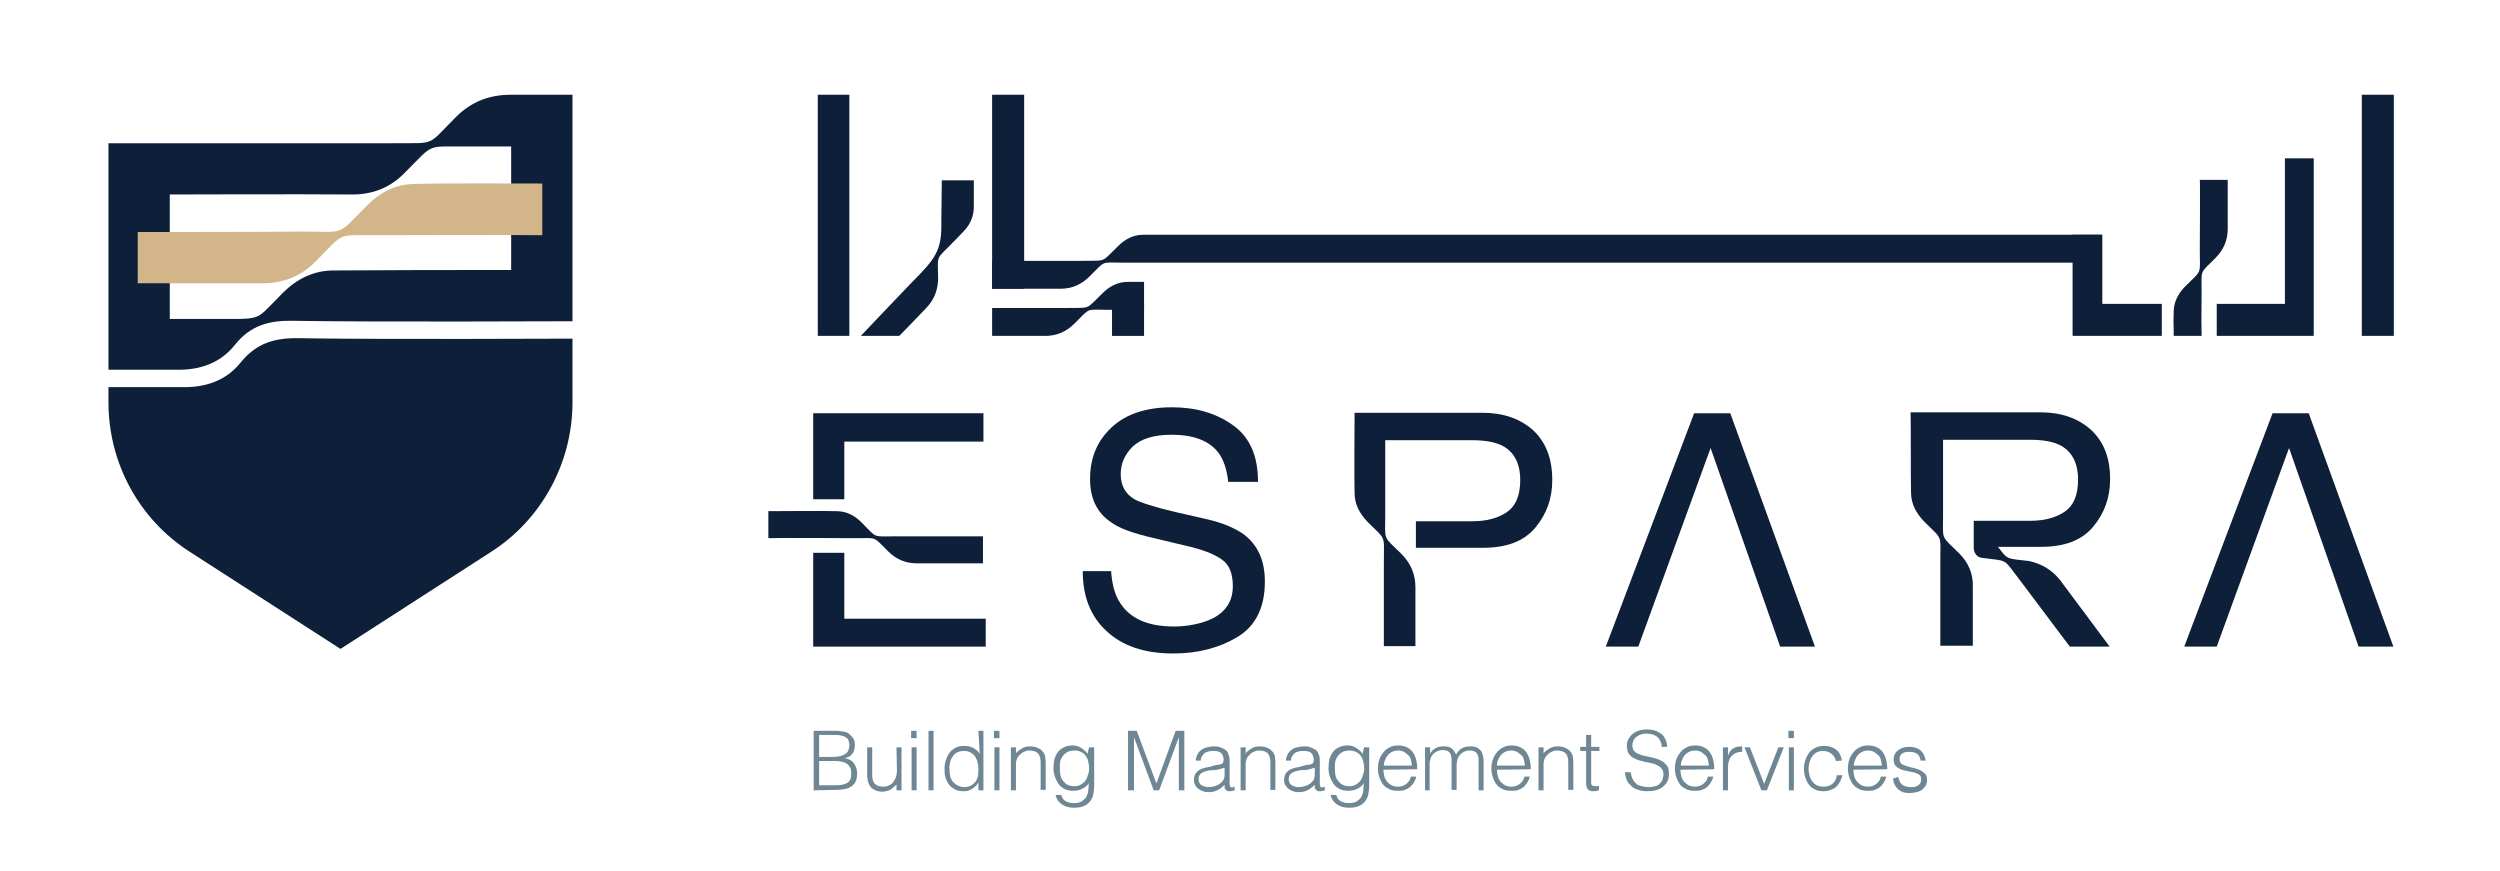 <?xml version="1.0" encoding="utf-8"?>
<!-- Generator: Adobe Illustrator 27.0.0, SVG Export Plug-In . SVG Version: 6.00 Build 0)  -->
<svg version="1.1" id="Layer_1" xmlns="http://www.w3.org/2000/svg" xmlns:xlink="http://www.w3.org/1999/xlink" x="0px" y="0px"
	 viewBox="0 0 546.3 190.3" style="enable-background:new 0 0 546.3 190.3;" xml:space="preserve">
<style type="text/css">
	.st0{clip-path:url(#SVGID_00000122712229498524233460000015111451929344431536_);}
	.st1{fill:#0E1F39;}
	.st2{fill:#D2B589;}
	.st3{clip-path:url(#SVGID_00000111164598018071964000000010884419785810760066_);}
	.st4{fill:#6F8694;}
	.st5{clip-path:url(#SVGID_00000025425259496701395530000012770712833392305795_);}
</style>
<g>
	<defs>
		<rect id="SVGID_1_" x="23.7" y="20.7" width="101.4" height="121.1"/>
	</defs>
	<clipPath id="SVGID_00000121973623518107910480000015609041387502340778_">
		<use xlink:href="#SVGID_1_"  style="overflow:visible;"/>
	</clipPath>
	<g style="clip-path:url(#SVGID_00000121973623518107910480000015609041387502340778_);">
		<path class="st1" d="M23.7,31.3v49.5h14.8c5.1,0.1,9.6-1.4,12.8-5.4c3.4-4.3,7.5-5.4,12.7-5.3c15.9,0.3,61.1,0.1,61.1,0.1V20.7
			h-13.4c-4.6,0-8.6,1.4-12.1,4.9c-6.5,6.5-4.1,5.6-13.8,5.7c-5.3,0-29.3,0-48.8,0C32.2,31.3,27.6,31.3,23.7,31.3z M37.1,63.7
			L37.1,63.7l0-21.2l0,0c0,0,29.3-0.1,39.9,0c4.6,0,8.4-1.6,11.5-4.8c6.6-6.6,4.4-5.6,13.8-5.7c3.1,0,6.3,0,9.4,0v8.2h0v11.3h0V59
			c-12.9,0-25.9,0-38.8,0.1c-4.3,0-8,1.8-11.1,4.9c-2.5,2.5-3.7,3.9-4.8,4.7c-1.6,1.1-3.2,1-8.8,1c-0.9,0-11.1,0-11.1,0V63.7z"/>
		<path class="st2" d="M30.1,50.7v11.2c0,0,23.3,0,27.3,0c4.6,0,8.5-1.6,11.7-4.9c6.5-6.6,4.4-5.5,13.4-5.6c9.7,0,26.3-0.1,36,0
			V40.1c-7,0-21-0.1-28.1,0.1c-4,0.1-7.3,1.8-10.1,4.6c-6.9,6.9-4.4,5.8-14.4,5.8C60.8,50.7,30.1,50.7,30.1,50.7L30.1,50.7z"/>
		<path class="st1" d="M23.7,84.6v3.3c0,13.3,6.7,25.6,17.8,32.7l32.9,21.2l32.9-21.2c11.1-7.1,17.8-19.5,17.8-32.7V74
			c0,0-43.9,0.2-59.8-0.1c-5.3-0.1-9.3,1.1-12.7,5.3c-3.2,4-7.7,5.5-12.8,5.4L23.7,84.6L23.7,84.6z"/>
	</g>
</g>
<g>
	<defs>
		<rect id="SVGID_00000171685986509027338500000016072314444506737552_" x="167.9" y="89" width="355.2" height="87.5"/>
	</defs>
	<clipPath id="SVGID_00000016040410234540260330000007944039916031605439_">
		<use xlink:href="#SVGID_00000171685986509027338500000016072314444506737552_"  style="overflow:visible;"/>
	</clipPath>
	<g style="clip-path:url(#SVGID_00000016040410234540260330000007944039916031605439_);">
		<path class="st4" d="M177.8,172.7v-13h4.7c0.8,0,1.4,0.1,2,0.2s1,0.4,1.3,0.7c0.3,0.3,0.6,0.6,0.8,1c0.2,0.4,0.2,0.8,0.2,1.3
			c0,0.5-0.1,0.8-0.2,1.2c-0.1,0.3-0.3,0.6-0.5,0.8s-0.4,0.4-0.7,0.5c-0.3,0.1-0.5,0.2-0.8,0.3v0c0.9,0.1,1.6,0.5,2,1.1
			c0.4,0.6,0.7,1.3,0.7,2.2c0,0.7-0.1,1.3-0.3,1.7c-0.2,0.5-0.5,0.8-0.9,1.1c-0.4,0.3-0.8,0.5-1.4,0.6c-0.5,0.1-1.1,0.2-1.7,0.2
			L177.8,172.7L177.8,172.7z M179,165.4h3.1c0.6,0,1.2-0.1,1.6-0.2c0.4-0.1,0.8-0.3,1.1-0.5c0.3-0.2,0.5-0.5,0.6-0.8
			c0.1-0.3,0.2-0.7,0.2-1.1s-0.1-0.8-0.2-1c-0.1-0.3-0.3-0.5-0.6-0.7c-0.3-0.2-0.7-0.3-1.1-0.4c-0.5-0.1-1-0.1-1.7-0.1H179V165.4
			L179,165.4z M179,171.6h3.1c0.7,0,1.3,0,1.8-0.1c0.5-0.1,0.9-0.2,1.2-0.4c0.3-0.2,0.6-0.5,0.7-0.8c0.2-0.3,0.2-0.8,0.2-1.4
			c0-0.6-0.1-1-0.3-1.3c-0.2-0.3-0.4-0.6-0.8-0.8c-0.3-0.2-0.7-0.3-1.2-0.4c-0.5-0.1-1-0.1-1.6-0.1H179L179,171.6L179,171.6z"/>
		<path class="st4" d="M195.9,163.3h1.1v9.4h-1.1v-1.3c-0.1,0.2-0.3,0.3-0.5,0.5c-0.2,0.2-0.4,0.3-0.6,0.5c-0.2,0.2-0.5,0.3-0.8,0.4
			c-0.3,0.1-0.7,0.2-1.1,0.2c-0.6,0-1.2-0.1-1.6-0.3c-0.4-0.2-0.8-0.4-1-0.7c-0.3-0.3-0.4-0.7-0.6-1.1c-0.1-0.4-0.2-0.9-0.2-1.4
			v-6.2h1.1v6.2c0,0.8,0.2,1.4,0.6,1.8c0.4,0.4,1,0.6,1.9,0.6c0.4,0,0.9-0.1,1.2-0.3c0.4-0.2,0.7-0.4,0.9-0.7
			c0.2-0.3,0.4-0.7,0.6-1.1c0.1-0.4,0.2-0.9,0.2-1.4L195.9,163.3L195.9,163.3z"/>
		<path class="st4" d="M199.1,161.3v-1.6h1.2v1.6H199.1z M199.2,172.7v-9.4h1.1v9.4H199.2z"/>
		<path class="st4" d="M202.9,172.7v-13h1.1v13H202.9z"/>
		<path class="st4" d="M213.8,159.7h1.1v13h-1.1V171h0c-0.2,0.3-0.4,0.6-0.6,0.8c-0.3,0.2-0.5,0.4-0.8,0.6c-0.3,0.2-0.6,0.3-0.9,0.4
			c-0.3,0.1-0.6,0.1-0.9,0.1c-0.8,0-1.4-0.1-1.9-0.4c-0.5-0.3-1-0.6-1.3-1s-0.6-1-0.8-1.6c-0.2-0.6-0.2-1.3-0.2-1.9
			c0-0.7,0.1-1.3,0.3-1.9c0.2-0.6,0.4-1.1,0.8-1.6c0.3-0.5,0.8-0.8,1.3-1.1c0.5-0.3,1.2-0.4,1.9-0.4c0.7,0,1.3,0.1,1.9,0.4
			c0.6,0.3,1.1,0.7,1.5,1.3L213.8,159.7L213.8,159.7z M213.8,168c0-0.5-0.1-1-0.2-1.5c-0.1-0.5-0.4-0.9-0.6-1.3
			c-0.3-0.4-0.6-0.6-1-0.8c-0.4-0.2-0.8-0.3-1.3-0.3c-0.6,0-1.1,0.1-1.5,0.3c-0.4,0.2-0.8,0.5-1,0.9c-0.3,0.4-0.5,0.8-0.6,1.3
			c-0.1,0.5-0.2,1.1-0.1,1.7c0,0.6,0.1,1.1,0.2,1.6c0.2,0.5,0.4,0.8,0.7,1.1c0.3,0.3,0.6,0.5,1,0.7c0.4,0.2,0.8,0.3,1.3,0.3
			c0.5,0,1-0.1,1.4-0.3c0.4-0.2,0.7-0.5,1-0.8c0.3-0.4,0.5-0.8,0.6-1.3C213.8,169.1,213.8,168.5,213.8,168z"/>
		<path class="st4" d="M217.2,161.3v-1.6h1.2v1.6H217.2z M217.3,172.7v-9.4h1.1v9.4H217.3z"/>
		<path class="st4" d="M222,172.7h-1.1v-9.4h1.1v1.3c0.4-0.5,0.9-0.8,1.4-1.1c0.5-0.3,1-0.4,1.7-0.4c0.6,0,1.1,0.1,1.6,0.3
			c0.5,0.2,0.9,0.5,1.3,1c0.2,0.3,0.4,0.7,0.4,1c0,0.4,0.1,0.7,0.1,1.1v6.1h-1.1v-6.1c0-0.8-0.2-1.5-0.6-1.9c-0.4-0.4-1-0.6-1.9-0.6
			c-0.3,0-0.6,0-0.9,0.2c-0.3,0.1-0.5,0.2-0.8,0.4c-0.2,0.2-0.4,0.4-0.6,0.6c-0.2,0.2-0.3,0.4-0.4,0.7c-0.1,0.3-0.2,0.6-0.2,0.9
			c0,0.3,0,0.6,0,0.9V172.7L222,172.7z"/>
		<path class="st4" d="M238,163.3h1.1v8.5c0,0.6-0.1,1.2-0.2,1.8c-0.1,0.6-0.4,1.1-0.7,1.5c-0.3,0.4-0.8,0.8-1.3,1
			c-0.6,0.3-1.3,0.4-2.2,0.4c-0.7,0-1.3-0.1-1.8-0.3c-0.5-0.2-0.9-0.4-1.2-0.7c-0.3-0.3-0.6-0.6-0.7-0.9c-0.2-0.3-0.3-0.6-0.3-0.9
			h1.2c0.1,0.3,0.2,0.6,0.4,0.9c0.2,0.2,0.4,0.4,0.6,0.5c0.3,0.1,0.5,0.2,0.8,0.3c0.3,0,0.6,0.1,0.9,0.1c0.7,0,1.3-0.1,1.8-0.4
			c0.4-0.3,0.8-0.6,1-1c0.2-0.4,0.4-0.9,0.4-1.4c0.1-0.5,0.1-1,0.1-1.6c-0.3,0.6-0.8,1-1.5,1.3c-0.6,0.3-1.2,0.4-1.9,0.4
			c-0.7,0-1.3-0.1-1.9-0.4c-0.5-0.3-1-0.6-1.3-1.1c-0.3-0.5-0.6-1-0.8-1.6c-0.2-0.6-0.3-1.2-0.3-1.9c0-0.7,0.1-1.3,0.2-1.9
			c0.2-0.6,0.4-1.1,0.8-1.6c0.3-0.4,0.8-0.8,1.3-1c0.5-0.3,1.2-0.4,1.9-0.4c0.3,0,0.6,0,0.9,0.1c0.3,0.1,0.6,0.2,0.9,0.4
			c0.3,0.2,0.6,0.4,0.8,0.6c0.3,0.2,0.5,0.5,0.6,0.8h0L238,163.3L238,163.3z M238,168c0-0.6-0.1-1.1-0.2-1.6
			c-0.1-0.5-0.3-0.9-0.6-1.3c-0.3-0.4-0.6-0.6-1-0.8c-0.4-0.2-0.9-0.3-1.4-0.3c-0.5,0-0.9,0.1-1.3,0.2c-0.4,0.2-0.7,0.4-1,0.7
			c-0.3,0.3-0.5,0.7-0.7,1.1c-0.2,0.5-0.2,1-0.2,1.6c0,0.6,0,1.1,0.1,1.7c0.1,0.5,0.3,1,0.6,1.3c0.3,0.4,0.6,0.7,1,0.9
			c0.4,0.2,0.9,0.3,1.5,0.3c0.5,0,0.9-0.1,1.3-0.3c0.4-0.2,0.7-0.5,1-0.8c0.3-0.4,0.5-0.8,0.6-1.3C237.9,169,238,168.5,238,168
			L238,168z"/>
		<path class="st4" d="M246.5,172.7v-13h1.9l4.3,11.5h0l4.2-11.5h1.9v13h-1.2v-11.6h0l-4.3,11.6h-1.2l-4.3-11.6h0v11.6H246.5
			L246.5,172.7z"/>
		<path class="st4" d="M265.6,167.2c0.2,0,0.5-0.1,0.7-0.1c0.3,0,0.5-0.1,0.7-0.2c0.2-0.1,0.3-0.2,0.3-0.4c0-0.2,0.1-0.4,0.1-0.5
			c0-0.5-0.2-1-0.5-1.4c-0.4-0.4-1-0.5-1.8-0.5c-0.4,0-0.7,0-1,0.1c-0.3,0.1-0.6,0.2-0.8,0.3c-0.2,0.2-0.4,0.4-0.6,0.7
			c-0.2,0.3-0.3,0.6-0.3,1h-1.1c0-0.5,0.2-1,0.4-1.4c0.2-0.4,0.5-0.7,0.9-1c0.3-0.2,0.7-0.4,1.2-0.5c0.5-0.1,0.9-0.2,1.5-0.2
			c0.5,0,0.9,0,1.3,0.2c0.4,0.1,0.8,0.3,1.1,0.5c0.3,0.2,0.6,0.5,0.7,0.9s0.3,0.8,0.3,1.4v5.1c0,0.4,0.1,0.7,0.2,0.8
			c0.2,0.1,0.5,0.1,0.9-0.1v0.8c-0.1,0-0.2,0.1-0.4,0.1c-0.2,0-0.3,0.1-0.5,0.1c-0.2,0-0.3,0-0.5,0c-0.2,0-0.3-0.1-0.4-0.2
			c-0.1-0.1-0.2-0.2-0.3-0.3c-0.1-0.1-0.1-0.3-0.1-0.4c0-0.2,0-0.3,0-0.5c-0.5,0.5-1,0.9-1.6,1.2c-0.6,0.3-1.2,0.4-1.9,0.4
			c-0.4,0-0.8,0-1.2-0.2c-0.4-0.1-0.7-0.3-1-0.5s-0.5-0.5-0.7-0.8c-0.2-0.3-0.3-0.7-0.3-1.2c0-1.6,1.1-2.5,3.3-2.8L265.6,167.2
			L265.6,167.2z M267.4,167.8c-0.5,0.2-0.9,0.3-1.4,0.4c-0.5,0.1-0.9,0.1-1.4,0.1c-0.8,0.1-1.5,0.3-2,0.6c-0.5,0.3-0.7,0.8-0.7,1.4
			c0,0.3,0.1,0.5,0.2,0.8c0.1,0.2,0.3,0.4,0.5,0.5c0.2,0.1,0.4,0.2,0.7,0.3c0.3,0.1,0.5,0.1,0.8,0.1c0.4,0,0.9-0.1,1.3-0.2
			c0.4-0.1,0.8-0.3,1.1-0.5s0.6-0.5,0.8-0.8c0.2-0.3,0.3-0.8,0.3-1.2V167.8z"/>
		<path class="st4" d="M272.2,172.7h-1.1v-9.4h1.1v1.3c0.4-0.5,0.9-0.8,1.4-1.1c0.5-0.3,1-0.4,1.7-0.4c0.6,0,1.1,0.1,1.6,0.3
			c0.5,0.2,0.9,0.5,1.3,1c0.2,0.3,0.4,0.7,0.4,1c0,0.4,0.1,0.7,0.1,1.1v6.1h-1.1v-6.1c0-0.8-0.2-1.5-0.6-1.9c-0.4-0.4-1-0.6-1.9-0.6
			c-0.3,0-0.6,0-0.9,0.2c-0.3,0.1-0.5,0.2-0.8,0.4c-0.2,0.2-0.4,0.4-0.6,0.6c-0.2,0.2-0.3,0.4-0.4,0.7c-0.1,0.3-0.2,0.6-0.2,0.9
			c0,0.3,0,0.6,0,0.9V172.7L272.2,172.7z"/>
		<path class="st4" d="M285.3,167.2c0.2,0,0.5-0.1,0.7-0.1c0.3,0,0.5-0.1,0.7-0.2c0.2-0.1,0.3-0.2,0.3-0.4c0.1-0.2,0.1-0.4,0.1-0.5
			c0-0.5-0.2-1-0.5-1.4c-0.4-0.4-1-0.5-1.8-0.5c-0.4,0-0.7,0-1,0.1c-0.3,0.1-0.6,0.2-0.8,0.3c-0.2,0.2-0.4,0.4-0.6,0.7
			c-0.2,0.3-0.3,0.6-0.3,1h-1.1c0-0.5,0.2-1,0.4-1.4c0.2-0.4,0.5-0.7,0.9-1s0.7-0.4,1.2-0.5c0.5-0.1,0.9-0.2,1.5-0.2
			c0.5,0,0.9,0,1.3,0.2c0.4,0.1,0.8,0.3,1.1,0.5c0.3,0.2,0.6,0.5,0.7,0.9c0.2,0.4,0.3,0.8,0.3,1.4v5.1c0,0.4,0.1,0.7,0.2,0.8
			c0.2,0.1,0.5,0.1,0.9-0.1v0.8c-0.1,0-0.2,0.1-0.4,0.1c-0.2,0-0.3,0.1-0.5,0.1c-0.2,0-0.3,0-0.5,0c-0.2,0-0.3-0.1-0.4-0.2
			c-0.1-0.1-0.2-0.2-0.3-0.3c-0.1-0.1-0.1-0.3-0.1-0.4c0-0.2,0-0.3,0-0.5c-0.5,0.5-1,0.9-1.6,1.2c-0.6,0.3-1.2,0.4-1.9,0.4
			c-0.4,0-0.8,0-1.2-0.2c-0.4-0.1-0.7-0.3-1-0.5s-0.5-0.5-0.7-0.8c-0.2-0.3-0.3-0.7-0.3-1.2c0-1.6,1.1-2.5,3.3-2.8L285.3,167.2
			L285.3,167.2z M287.1,167.8c-0.5,0.2-0.9,0.3-1.4,0.4c-0.5,0.1-0.9,0.1-1.4,0.1c-0.8,0.1-1.5,0.3-2,0.6c-0.5,0.3-0.7,0.8-0.7,1.4
			c0,0.3,0.1,0.5,0.2,0.8c0.1,0.2,0.3,0.4,0.5,0.5s0.4,0.2,0.7,0.3c0.3,0.1,0.5,0.1,0.8,0.1c0.4,0,0.9-0.1,1.3-0.2
			c0.4-0.1,0.8-0.3,1.1-0.5c0.3-0.2,0.6-0.5,0.8-0.8c0.2-0.3,0.3-0.8,0.3-1.2V167.8z"/>
		<path class="st4" d="M298.1,163.3h1.1v8.5c0,0.6-0.1,1.2-0.2,1.8c-0.1,0.6-0.4,1.1-0.7,1.5c-0.3,0.4-0.8,0.8-1.3,1
			c-0.6,0.3-1.3,0.4-2.2,0.4c-0.7,0-1.3-0.1-1.8-0.3c-0.5-0.2-0.9-0.4-1.2-0.7c-0.3-0.3-0.6-0.6-0.7-0.9c-0.2-0.3-0.3-0.6-0.3-0.9
			h1.2c0.1,0.3,0.2,0.6,0.4,0.9c0.2,0.2,0.4,0.4,0.6,0.5c0.3,0.1,0.5,0.2,0.8,0.3c0.3,0,0.6,0.1,0.9,0.1c0.7,0,1.3-0.1,1.8-0.4
			c0.4-0.3,0.8-0.6,1-1c0.2-0.4,0.4-0.9,0.4-1.4s0.1-1,0.1-1.6c-0.3,0.6-0.8,1-1.5,1.3c-0.6,0.3-1.2,0.4-1.9,0.4
			c-0.7,0-1.3-0.1-1.9-0.4c-0.5-0.3-1-0.6-1.3-1.1c-0.3-0.5-0.6-1-0.8-1.6c-0.2-0.6-0.3-1.2-0.3-1.9c0-0.7,0.1-1.3,0.2-1.9
			c0.2-0.6,0.4-1.1,0.8-1.6c0.3-0.4,0.8-0.8,1.3-1c0.5-0.3,1.2-0.4,1.9-0.4c0.3,0,0.6,0,0.9,0.1c0.3,0.1,0.6,0.2,0.9,0.4
			s0.6,0.4,0.8,0.6c0.3,0.2,0.5,0.5,0.6,0.8h0L298.1,163.3L298.1,163.3z M298.1,168c0-0.6-0.1-1.1-0.2-1.6c-0.1-0.5-0.3-0.9-0.6-1.3
			c-0.3-0.4-0.6-0.6-1-0.8c-0.4-0.2-0.9-0.3-1.4-0.3c-0.5,0-0.9,0.1-1.3,0.2c-0.4,0.2-0.7,0.4-1,0.7c-0.3,0.3-0.5,0.7-0.7,1.1
			c-0.2,0.5-0.2,1-0.2,1.6c0,0.6,0,1.1,0.1,1.7c0.1,0.5,0.3,1,0.6,1.3c0.3,0.4,0.6,0.7,1,0.9c0.4,0.2,0.9,0.3,1.5,0.3
			c0.5,0,0.9-0.1,1.3-0.3c0.4-0.2,0.7-0.5,1-0.8c0.3-0.4,0.5-0.8,0.6-1.3C298,169,298.1,168.5,298.1,168L298.1,168z"/>
		<path class="st4" d="M302.3,168.2c0,0.5,0.1,1,0.2,1.4c0.1,0.5,0.3,0.8,0.6,1.2c0.3,0.3,0.6,0.6,1,0.8c0.4,0.2,0.9,0.3,1.4,0.3
			c0.7,0,1.3-0.2,1.8-0.6c0.5-0.4,0.9-0.9,1-1.6h1.2c-0.1,0.4-0.3,0.9-0.5,1.2c-0.2,0.4-0.5,0.7-0.8,1c-0.3,0.3-0.7,0.5-1.2,0.7
			c-0.4,0.2-1,0.2-1.6,0.2c-0.8,0-1.4-0.1-1.9-0.4c-0.6-0.3-1-0.6-1.3-1c-0.3-0.4-0.6-1-0.8-1.6c-0.2-0.6-0.3-1.2-0.3-1.9
			c0-0.7,0.1-1.3,0.3-1.9c0.2-0.6,0.5-1.1,0.9-1.6c0.4-0.5,0.8-0.8,1.4-1.1c0.5-0.3,1.1-0.4,1.8-0.4c1.3,0,2.3,0.4,3.1,1.3
			c0.7,0.9,1.1,2.2,1.1,3.9L302.3,168.2L302.3,168.2z M308.5,167.3c0-0.5-0.1-0.9-0.2-1.3c-0.1-0.4-0.3-0.8-0.6-1
			c-0.3-0.3-0.6-0.5-0.9-0.7c-0.4-0.2-0.8-0.3-1.3-0.3c-0.5,0-0.9,0.1-1.3,0.3c-0.4,0.2-0.7,0.4-0.9,0.7c-0.3,0.3-0.5,0.7-0.6,1
			c-0.2,0.4-0.3,0.8-0.3,1.3L308.5,167.3L308.5,167.3z"/>
		<path class="st4" d="M312.5,172.7h-1.1v-9.4h1.1v1.4h0c0.3-0.5,0.7-1,1.2-1.2c0.5-0.3,1.1-0.4,1.7-0.4c0.4,0,0.8,0,1.1,0.1
			c0.3,0.1,0.6,0.2,0.8,0.4c0.2,0.2,0.4,0.4,0.5,0.6c0.1,0.2,0.3,0.5,0.4,0.7c0.3-0.6,0.7-1.1,1.3-1.4c0.5-0.3,1.1-0.4,1.8-0.4
			c0.6,0,1.2,0.1,1.5,0.3c0.4,0.2,0.7,0.5,0.9,0.8c0.2,0.3,0.3,0.7,0.4,1.2c0.1,0.4,0.1,0.9,0.1,1.4v5.9h-1.1v-6.5
			c0-0.7-0.1-1.2-0.4-1.6c-0.3-0.4-0.8-0.6-1.6-0.6c-0.4,0-0.8,0.1-1.2,0.3c-0.4,0.2-0.7,0.4-1,0.8c-0.1,0.2-0.2,0.3-0.3,0.5
			c-0.1,0.2-0.1,0.4-0.2,0.7c0,0.2-0.1,0.5-0.1,0.7c0,0.2,0,0.4,0,0.6v5h-1.1v-6.5c0-0.7-0.1-1.2-0.4-1.6c-0.3-0.4-0.8-0.6-1.6-0.6
			c-0.4,0-0.8,0.1-1.2,0.3c-0.4,0.2-0.7,0.4-1,0.8c-0.1,0.2-0.2,0.3-0.3,0.5c-0.1,0.2-0.1,0.4-0.2,0.7s-0.1,0.5-0.1,0.7
			c0,0.2,0,0.4,0,0.6V172.7L312.5,172.7z"/>
		<path class="st4" d="M327.1,168.2c0,0.5,0.1,1,0.2,1.4c0.1,0.5,0.3,0.8,0.6,1.2c0.3,0.3,0.6,0.6,1,0.8c0.4,0.2,0.9,0.3,1.4,0.3
			c0.7,0,1.3-0.2,1.8-0.6c0.5-0.4,0.9-0.9,1-1.6h1.2c-0.1,0.4-0.3,0.9-0.5,1.2c-0.2,0.4-0.5,0.7-0.8,1c-0.3,0.3-0.7,0.5-1.2,0.7
			c-0.4,0.2-1,0.2-1.6,0.2c-0.8,0-1.4-0.1-1.9-0.4c-0.6-0.3-1-0.6-1.3-1c-0.3-0.4-0.6-1-0.8-1.6c-0.2-0.6-0.3-1.2-0.3-1.9
			c0-0.7,0.1-1.3,0.3-1.9c0.2-0.6,0.5-1.1,0.9-1.6c0.4-0.5,0.8-0.8,1.4-1.1c0.5-0.3,1.1-0.4,1.8-0.4c1.3,0,2.3,0.4,3.1,1.3
			c0.7,0.9,1.1,2.2,1.1,3.9L327.1,168.2L327.1,168.2z M333.2,167.3c0-0.5-0.1-0.9-0.2-1.3c-0.1-0.4-0.3-0.8-0.6-1
			c-0.3-0.3-0.6-0.5-0.9-0.7c-0.4-0.2-0.8-0.3-1.3-0.3c-0.5,0-0.9,0.1-1.3,0.3c-0.4,0.2-0.7,0.4-0.9,0.7c-0.3,0.3-0.5,0.7-0.6,1
			c-0.2,0.4-0.3,0.8-0.3,1.3L333.2,167.3L333.2,167.3z"/>
		<path class="st4" d="M337.3,172.7h-1.1v-9.4h1.1v1.3c0.4-0.5,0.9-0.8,1.4-1.1s1-0.4,1.7-0.4c0.6,0,1.1,0.1,1.6,0.3
			c0.5,0.2,0.9,0.5,1.3,1c0.2,0.3,0.4,0.7,0.4,1c0,0.4,0.1,0.7,0.1,1.1v6.1h-1.1v-6.1c0-0.8-0.2-1.5-0.6-1.9c-0.4-0.4-1-0.6-1.9-0.6
			c-0.3,0-0.6,0-0.9,0.2c-0.3,0.1-0.5,0.2-0.8,0.4c-0.2,0.2-0.4,0.4-0.6,0.6c-0.2,0.2-0.3,0.4-0.4,0.7c-0.1,0.3-0.2,0.6-0.2,0.9
			c0,0.3,0,0.6,0,0.9V172.7L337.3,172.7z"/>
		<path class="st4" d="M349.4,172.7c-0.1,0-0.3,0.1-0.5,0.1c-0.2,0.1-0.5,0.1-0.7,0.1c-0.5,0-1-0.1-1.2-0.4
			c-0.3-0.3-0.4-0.8-0.4-1.5v-6.9h-1.3v-0.9h1.3v-2.6h1.1v2.6h1.8v0.9h-1.8v6.4c0,0.2,0,0.4,0,0.6c0,0.2,0,0.3,0.1,0.4
			s0.2,0.2,0.3,0.2c0.1,0,0.3,0.1,0.5,0.1c0.1,0,0.3,0,0.4,0c0.1,0,0.3-0.1,0.4-0.1L349.4,172.7L349.4,172.7z"/>
		<path class="st4" d="M356.4,168.8c0,0.6,0.2,1.1,0.4,1.5c0.2,0.4,0.5,0.7,0.8,1c0.3,0.3,0.7,0.4,1.2,0.5c0.4,0.1,0.9,0.2,1.4,0.2
			c0.6,0,1.1-0.1,1.5-0.2c0.4-0.1,0.8-0.3,1-0.6c0.3-0.3,0.5-0.5,0.6-0.9c0.1-0.3,0.2-0.7,0.2-1c0-0.5-0.1-0.9-0.3-1.2
			c-0.2-0.3-0.5-0.6-0.9-0.8c-0.4-0.2-0.8-0.4-1.3-0.5c-0.5-0.1-1-0.2-1.5-0.3c-0.5-0.1-1-0.3-1.5-0.4c-0.5-0.2-0.9-0.4-1.3-0.6
			c-0.4-0.3-0.7-0.6-0.9-1c-0.2-0.4-0.3-0.9-0.3-1.6c0-0.4,0.1-0.9,0.3-1.3c0.2-0.4,0.5-0.8,0.8-1.1c0.4-0.3,0.8-0.6,1.4-0.8
			c0.6-0.2,1.2-0.3,1.9-0.3c0.7,0,1.4,0.1,1.9,0.3c0.6,0.2,1,0.5,1.4,0.8c0.4,0.4,0.6,0.8,0.8,1.2c0.2,0.5,0.3,1,0.3,1.5h-1.2
			c0-0.5-0.1-0.9-0.3-1.3c-0.2-0.4-0.4-0.7-0.7-0.9c-0.3-0.2-0.6-0.4-1-0.5c-0.4-0.1-0.8-0.2-1.2-0.2c-0.6,0-1.2,0.1-1.6,0.3
			c-0.4,0.2-0.8,0.4-1,0.7c-0.3,0.3-0.4,0.6-0.5,0.9c-0.1,0.3-0.1,0.7-0.1,1c0.1,0.4,0.2,0.8,0.5,1c0.3,0.3,0.6,0.5,1,0.6
			c0.4,0.2,0.8,0.3,1.3,0.4c0.5,0.1,0.9,0.2,1.4,0.3c0.5,0.1,1,0.3,1.4,0.4c0.5,0.2,0.9,0.4,1.2,0.6c0.3,0.3,0.6,0.6,0.9,1
			c0.2,0.4,0.3,0.9,0.3,1.6c0,1.2-0.4,2.1-1.3,2.8c-0.8,0.7-2,1-3.5,1c-0.7,0-1.3-0.1-1.9-0.3c-0.6-0.2-1.1-0.4-1.5-0.8
			c-0.4-0.4-0.8-0.8-1-1.3c-0.2-0.5-0.4-1.1-0.4-1.8L356.4,168.8L356.4,168.8z"/>
		<path class="st4" d="M367.2,168.2c0,0.5,0.1,1,0.2,1.4c0.1,0.5,0.3,0.8,0.6,1.2c0.3,0.3,0.6,0.6,1,0.8c0.4,0.2,0.9,0.3,1.4,0.3
			c0.7,0,1.3-0.2,1.8-0.6c0.5-0.4,0.9-0.9,1-1.6h1.2c-0.1,0.4-0.3,0.9-0.5,1.2c-0.2,0.4-0.5,0.7-0.8,1c-0.3,0.3-0.7,0.5-1.2,0.7
			c-0.4,0.2-1,0.2-1.6,0.2c-0.8,0-1.4-0.1-1.9-0.4c-0.6-0.3-1-0.6-1.3-1c-0.3-0.4-0.6-1-0.8-1.6c-0.2-0.6-0.3-1.2-0.3-1.9
			c0-0.7,0.1-1.3,0.3-1.9c0.2-0.6,0.5-1.1,0.9-1.6c0.4-0.5,0.8-0.8,1.4-1.1c0.5-0.3,1.1-0.4,1.8-0.4c1.3,0,2.3,0.4,3.1,1.3
			c0.7,0.9,1.1,2.2,1.1,3.9L367.2,168.2L367.2,168.2z M373.4,167.3c0-0.5-0.1-0.9-0.2-1.3c-0.1-0.4-0.3-0.8-0.6-1
			c-0.3-0.3-0.6-0.5-0.9-0.7c-0.4-0.2-0.8-0.3-1.3-0.3c-0.5,0-0.9,0.1-1.3,0.3c-0.4,0.2-0.7,0.4-0.9,0.7c-0.3,0.3-0.5,0.7-0.6,1
			c-0.2,0.4-0.3,0.8-0.3,1.3L373.4,167.3L373.4,167.3z"/>
		<path class="st4" d="M377.6,172.7h-1.1v-9.4h1.1v1.8h0c0.3-0.8,0.7-1.3,1.2-1.6c0.5-0.3,1.1-0.4,1.9-0.4v1.2
			c-0.6,0-1.1,0.1-1.5,0.3c-0.4,0.2-0.7,0.5-1,0.8c-0.2,0.3-0.4,0.8-0.5,1.2c-0.1,0.5-0.1,1-0.1,1.5V172.7L377.6,172.7z"/>
		<path class="st4" d="M381.2,163.3h1.2l3.1,8l3.1-8h1.2l-3.7,9.4h-1.2L381.2,163.3L381.2,163.3z"/>
		<path class="st4" d="M390.8,161.3v-1.6h1.2v1.6H390.8z M390.9,172.7v-9.4h1.1v9.4H390.9z"/>
		<path class="st4" d="M401.2,166.3c-0.2-0.7-0.5-1.2-1-1.6c-0.5-0.4-1.1-0.6-1.8-0.6c-0.6,0-1,0.1-1.4,0.3c-0.4,0.2-0.7,0.5-1,0.9
			c-0.3,0.4-0.4,0.8-0.6,1.3c-0.1,0.5-0.2,1-0.2,1.4c0,0.5,0.1,1,0.2,1.4c0.1,0.5,0.3,0.9,0.6,1.3c0.3,0.4,0.6,0.7,1,0.9
			c0.4,0.2,0.9,0.3,1.5,0.3c0.8,0,1.5-0.2,2-0.7c0.5-0.4,0.8-1.1,0.9-1.8h1.2c-0.1,0.5-0.3,1-0.5,1.4c-0.2,0.4-0.5,0.8-0.8,1.1
			c-0.3,0.3-0.7,0.5-1.2,0.7c-0.5,0.2-1,0.3-1.6,0.3c-0.8,0-1.4-0.1-1.9-0.4c-0.6-0.3-1-0.6-1.3-1c-0.3-0.4-0.6-1-0.8-1.6
			c-0.2-0.6-0.3-1.3-0.3-1.9c0-0.7,0.1-1.3,0.3-1.9c0.2-0.6,0.5-1.1,0.8-1.6c0.4-0.5,0.8-0.8,1.4-1.1c0.5-0.3,1.2-0.4,1.9-0.4
			c1.1,0,2,0.3,2.6,0.8c0.7,0.5,1.1,1.3,1.3,2.4L401.2,166.3L401.2,166.3z"/>
		<path class="st4" d="M405,168.2c0,0.5,0.1,1,0.2,1.4c0.1,0.5,0.3,0.8,0.6,1.2c0.3,0.3,0.6,0.6,1,0.8c0.4,0.2,0.9,0.3,1.4,0.3
			c0.7,0,1.3-0.2,1.8-0.6c0.5-0.4,0.9-0.9,1-1.6h1.2c-0.1,0.4-0.3,0.9-0.5,1.2c-0.2,0.4-0.5,0.7-0.8,1c-0.3,0.3-0.7,0.5-1.2,0.7
			c-0.4,0.2-1,0.2-1.6,0.2c-0.8,0-1.4-0.1-1.9-0.4c-0.6-0.3-1-0.6-1.3-1c-0.3-0.4-0.6-1-0.8-1.6c-0.2-0.6-0.3-1.2-0.3-1.9
			c0-0.7,0.1-1.3,0.3-1.9c0.2-0.6,0.5-1.1,0.9-1.6c0.4-0.5,0.8-0.8,1.4-1.1c0.5-0.3,1.1-0.4,1.8-0.4c1.3,0,2.3,0.4,3.1,1.3
			c0.7,0.9,1.1,2.2,1.1,3.9L405,168.2L405,168.2z M411.2,167.3c0-0.5-0.1-0.9-0.2-1.3c-0.1-0.4-0.3-0.8-0.6-1
			c-0.3-0.3-0.6-0.5-0.9-0.7c-0.4-0.2-0.8-0.3-1.3-0.3c-0.5,0-0.9,0.1-1.3,0.3c-0.4,0.2-0.7,0.4-0.9,0.7c-0.3,0.3-0.5,0.7-0.6,1
			c-0.2,0.4-0.3,0.8-0.3,1.3L411.2,167.3L411.2,167.3z"/>
		<path class="st4" d="M414.8,169.8c0.2,0.8,0.5,1.4,0.9,1.7c0.4,0.3,1.1,0.5,1.9,0.5c0.4,0,0.7,0,1-0.1c0.3-0.1,0.5-0.2,0.7-0.4
			c0.2-0.2,0.3-0.3,0.4-0.5c0.1-0.2,0.1-0.4,0.1-0.7c0-0.5-0.1-0.8-0.4-1c-0.3-0.2-0.7-0.4-1.1-0.5c-0.4-0.1-0.9-0.2-1.5-0.3
			c-0.5-0.1-1-0.2-1.5-0.4c-0.4-0.2-0.8-0.4-1.1-0.8c-0.3-0.3-0.4-0.8-0.4-1.4c0-0.8,0.3-1.4,0.9-1.9c0.6-0.5,1.4-0.8,2.4-0.8
			c1.1,0,1.8,0.2,2.5,0.7c0.6,0.5,1,1.2,1.2,2.3h-1.1c-0.1-0.7-0.4-1.2-0.8-1.5c-0.5-0.3-1-0.4-1.7-0.4c-0.7,0-1.2,0.1-1.6,0.4
			s-0.5,0.7-0.5,1.2c0,0.4,0.1,0.7,0.4,1c0.3,0.2,0.7,0.4,1.1,0.5c0.4,0.1,0.9,0.3,1.5,0.4c0.5,0.1,1,0.3,1.5,0.5
			c0.4,0.2,0.8,0.5,1.1,0.8c0.3,0.3,0.4,0.8,0.4,1.4c0,0.4-0.1,0.8-0.3,1.2c-0.2,0.3-0.5,0.6-0.8,0.9c-0.3,0.2-0.7,0.4-1.2,0.5
			c-0.5,0.1-1,0.2-1.5,0.2c-0.6,0-1.1-0.1-1.5-0.2c-0.4-0.2-0.8-0.4-1.1-0.7c-0.3-0.3-0.5-0.6-0.7-1c-0.2-0.4-0.3-0.8-0.3-1.3
			L414.8,169.8L414.8,169.8z"/>
		<path class="st1" d="M177.7,90.3v18.8h6.8V96.5h30.4v-6.2H177.7z M184.5,135.2v-14.4h-6.8v20.5h37.7v-6.1H184.5z"/>
		<path class="st1" d="M242.8,124.8c0.2,2.9,0.8,5.2,2,7c2.2,3.4,6.1,5.1,11.7,5.1c2.5,0,4.8-0.4,6.9-1.1c4-1.4,6-4,6-7.7
			c0-2.8-0.8-4.8-2.5-5.9c-1.7-1.2-4.4-2.2-8-3l-6.7-1.6c-4.4-1-7.5-2.1-9.3-3.4c-3.2-2.1-4.7-5.3-4.7-9.5c0-4.6,1.5-8.3,4.7-11.3
			c3.1-2.9,7.5-4.4,13.2-4.4c5.2,0,9.7,1.3,13.3,3.9c3.7,2.6,5.5,6.7,5.5,12.4h-6.5c-0.3-2.7-1-4.8-2.1-6.3c-2-2.7-5.5-4-10.3-4
			c-3.9,0-6.7,0.9-8.5,2.6c-1.7,1.7-2.6,3.7-2.6,6c0,2.5,1,4.3,3,5.5c1.3,0.7,4.3,1.7,9,2.8l7,1.6c3.4,0.8,5.9,1.9,7.8,3.2
			c3.2,2.4,4.7,5.8,4.7,10.4c0,5.6-2,9.7-6,12.1c-4,2.4-8.7,3.6-14,3.6c-6.2,0-11.1-1.6-14.6-4.9c-3.5-3.2-5.2-7.6-5.2-13.1H242.8z"
			/>
		<path class="st1" d="M378.1,90.3h-7.9l-19.3,51h7.1l15.8-43.4l15.2,43.4h7.6L378.1,90.3z"/>
		<path class="st1" d="M504.5,90.3h-7.9l-19.3,51h7.1l15.8-43.4l15.2,43.4h7.6L504.5,90.3z"/>
		<path class="st1" d="M195.8,117.2c-5.3,0-4,0.5-7.6-3.1c-1.5-1.5-3.3-2.4-5.4-2.4c-3.7-0.1-11.2,0-14.9,0v5.9c5.2-0.1,14,0,19.1,0
			c4.7,0,3.7-0.5,7.1,2.9c1.7,1.7,3.8,2.6,6.2,2.6c2.1,0,14.5,0,14.5,0v-5.9C214.9,117.2,198.6,117.2,195.8,117.2L195.8,117.2z"/>
		<path class="st1" d="M339.2,104.9c0,4-1.2,7.4-3.7,10.4c-2.5,3-6.3,4.4-11.4,4.4h-14.7v-5.8h12.4c3.1,0,5.6-0.7,7.5-2
			c1.9-1.3,2.9-3.6,2.9-7c0-3.7-1.4-6.3-4.1-7.6c-1.5-0.7-3.6-1.1-6.3-1.1h-19.1c0,5.6,0,12.1,0,16.5c0,5.5-0.6,4.3,3.5,8.3
			c2,2,3.1,4.4,3.1,7.3c0,2.5,0,12.9,0,12.9h-6.9c0,0,0-15,0-18.3c0-6.2,0.6-4.7-3.6-8.9c-1.7-1.8-2.8-3.8-2.8-6.3
			c-0.1-4.4,0-13.1,0-17.5H324c4.5,0,8.2,1.3,11,3.8C337.8,96.6,339.2,100.2,339.2,104.9z"/>
		<path class="st1" d="M450.2,126.8c1.1,1.5,7.6,10.2,10.8,14.5h-8.7c-4.2-5.6-9.7-12.9-10.9-14.5c-3.8-4.9-2.3-4.1-8.3-4.9
			c0,0,0,0,0,0c-1.1-0.1-1.8-1.1-1.8-2.2v-5.9h12.4c3.1,0,5.6-0.7,7.5-2c1.9-1.3,2.9-3.6,2.9-7c0-3.7-1.4-6.3-4.1-7.6
			c-1.5-0.7-3.6-1.1-6.3-1.1h-19.1c0,5.6,0,12.1,0,16.5c0,5.5-0.6,4.3,3.5,8.3c2,2,3.1,4.4,3,7.3c0,2.5,0,12.9,0,12.9H424
			c0,0,0-15,0-18.3c0-6.2,0.6-4.7-3.6-8.9c-1.7-1.8-2.8-3.8-2.8-6.3c-0.1-4.4,0-13.1-0.1-17.5h28.4c4.5,0,8.2,1.3,11,3.8
			c2.8,2.6,4.2,6.1,4.2,10.8c0,4-1.2,7.4-3.7,10.4c-2.5,3-6.3,4.4-11.4,4.4h-9.4c2.2,2.9,1.8,2.5,6.8,3.1
			C446.1,123.2,448.4,124.5,450.2,126.8L450.2,126.8z"/>
	</g>
</g>
<g>
	<defs>
		<rect id="SVGID_00000033351727742020644650000006030498899941649286_" x="178.7" y="20.7" width="344.4" height="53.5"/>
	</defs>
	<clipPath id="SVGID_00000005955312097147650100000005378026724180312726_">
		<use xlink:href="#SVGID_00000033351727742020644650000006030498899941649286_"  style="overflow:visible;"/>
	</clipPath>
	<g style="clip-path:url(#SVGID_00000005955312097147650100000005378026724180312726_);">
		<path class="st1" d="M216.8,67.3v6.1c0,0,9.4,0,11.6,0c2.5,0,4.6-0.9,6.4-2.7c3.6-3.6,2.4-3,7.3-3c5.3,0,2.6,0,7.9,0v-6.1
			c-3.8,0,0.3,0-3.6,0c-2.2,0-4,1-5.5,2.5c-3.8,3.7-2.4,3.1-7.9,3.2C230.2,67.3,216.8,67.3,216.8,67.3z"/>
		<path class="st1" d="M216.8,57v6.1c0,0,12.7,0,14.9,0c2.5,0,4.6-0.9,6.4-2.7c3.6-3.6,2.4-3,7.3-3c5.3,0,208.5,0,213.8,0v-6.1
			c-3.8,0-205.6,0-209.4,0c-2.2,0-4,1-5.5,2.5c-3.8,3.7-2.4,3.1-7.9,3.2C233.6,57,216.8,57,216.8,57L216.8,57z"/>
		<path class="st1" d="M452.9,73.4h19.5v-7h-13V51.3h-6.5V73.4z M499.3,66.4h-14.9v7h21.2V34.6h-6.3V66.4z"/>
		<path class="st1" d="M480.7,54.7c0,5.5,0.6,4.1-3.2,7.9c-1.5,1.5-2.5,3.4-2.5,5.5c-0.1,3.8,0,1.5,0,5.3h6.1c-0.1-5.3,0-4.4,0-9.7
			c0-4.9-0.5-3.8,3-7.3c1.8-1.8,2.7-3.9,2.7-6.4c0-2.2,0-10.7,0-10.7h-6.1C480.8,39.3,480.7,51.9,480.7,54.7L480.7,54.7z"/>
		<path class="st1" d="M523.1,20.7h-7v52.7h7V20.7z"/>
		<path class="st1" d="M185.6,20.7h-7v52.7h7V20.7z"/>
		<path class="st1" d="M212.8,39.3v5.9c0,1.9-0.7,3.7-2,5.1c-1,1.1-2,2.1-2.9,3c-3.4,3.5-3,2.3-2.9,7.4c0,2.5-0.8,4.7-2.5,6.5
			c-0.8,0.8-3.5,3.7-6,6.2h-8.4c1.9-2,11.4-12,13.2-13.8c3.8-4,4.5-6.1,4.4-11.4l0.1-8.8H212.8z"/>
		<path class="st1" d="M223.8,20.7h-7v42.4h7V20.7z"/>
		<path class="st1" d="M250,66.4h-7v7h7V66.4z"/>
	</g>
</g>
</svg>
